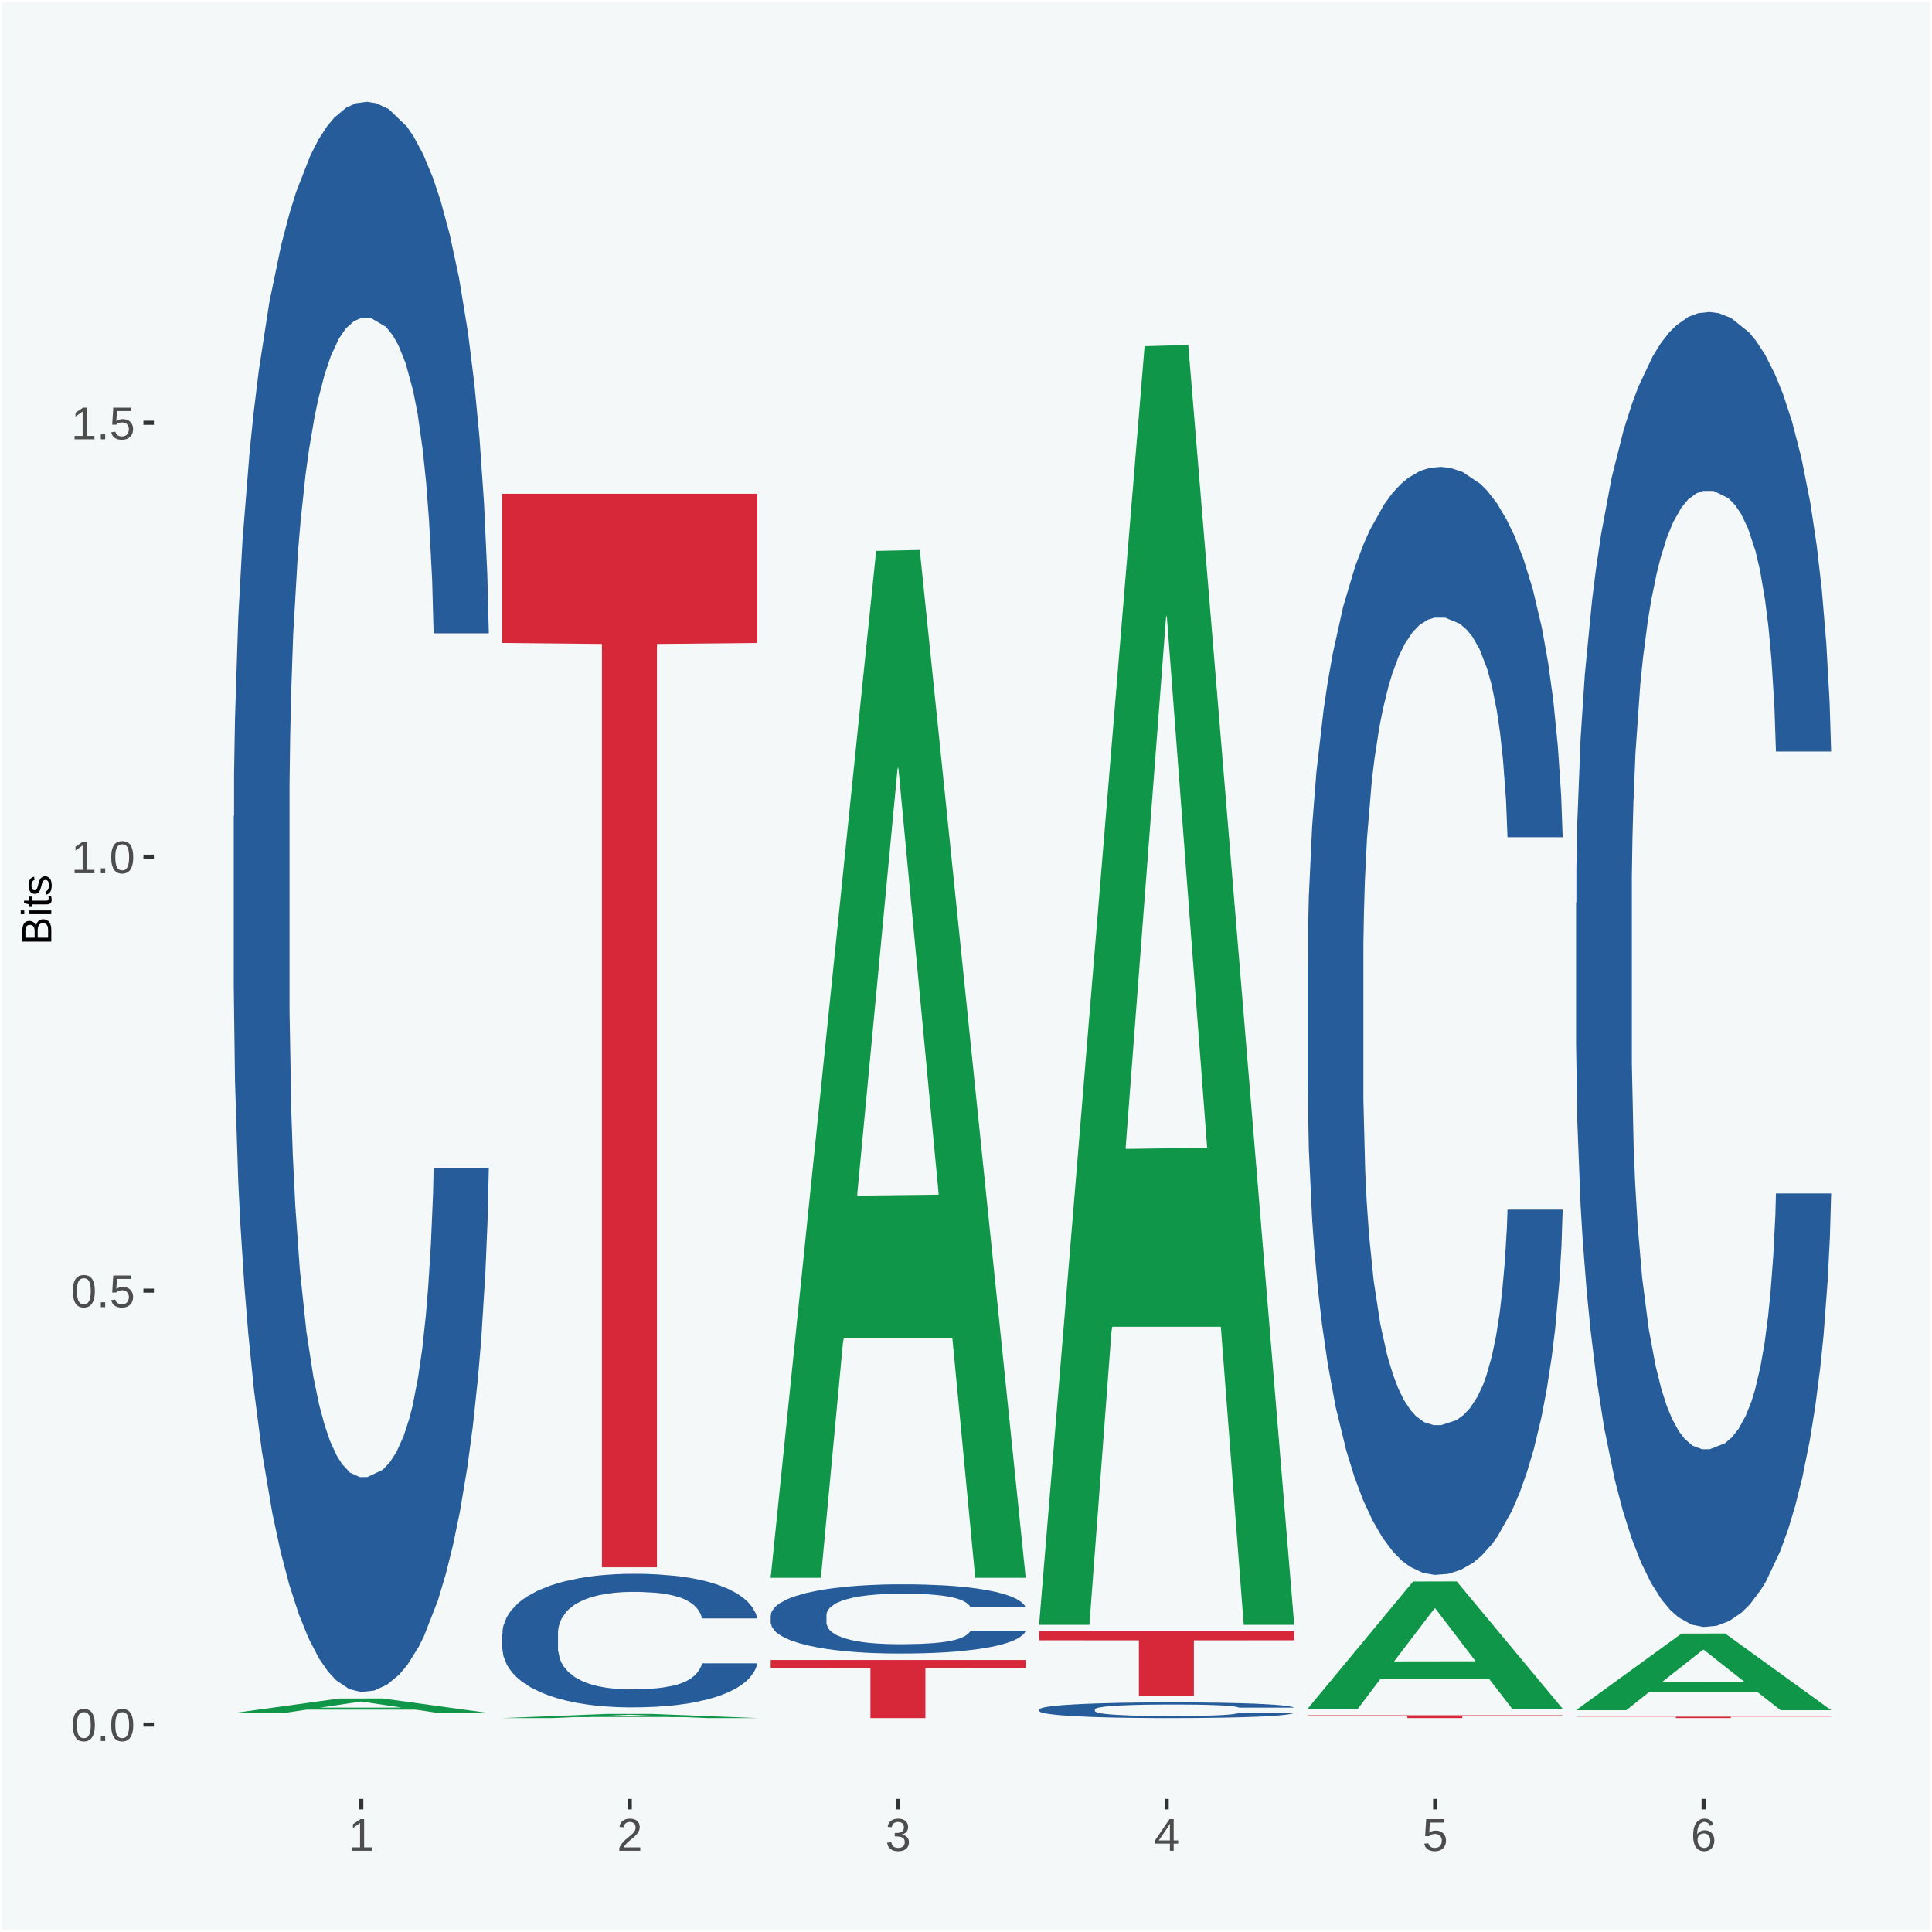 <?xml version="1.0" encoding="UTF-8"?>
<svg xmlns="http://www.w3.org/2000/svg" xmlns:xlink="http://www.w3.org/1999/xlink" width="504pt" height="504pt" viewBox="0 0 504 504" version="1.1">
<defs>
<g>
<symbol overflow="visible" id="glyph0-0">
<path style="stroke:none;" d="M 0.406 0 L 0.406 -8 L 3.594 -8 L 3.594 0 Z M 0.797 -0.406 L 3.188 -0.406 L 3.188 -7.594 L 0.797 -7.594 Z M 0.797 -0.406 "/>
</symbol>
<symbol overflow="visible" id="glyph0-1">
<path style="stroke:none;" d="M 6.203 -4.125 C 6.203 -3.332 6.125 -2.664 5.969 -2.125 C 5.82 -1.582 5.617 -1.145 5.359 -0.812 C 5.098 -0.477 4.789 -0.238 4.438 -0.094 C 4.094 0.051 3.723 0.125 3.328 0.125 C 2.922 0.125 2.539 0.051 2.188 -0.094 C 1.844 -0.238 1.539 -0.477 1.281 -0.812 C 1.031 -1.145 0.832 -1.582 0.688 -2.125 C 0.539 -2.664 0.469 -3.332 0.469 -4.125 C 0.469 -4.957 0.539 -5.645 0.688 -6.188 C 0.832 -6.738 1.035 -7.176 1.297 -7.5 C 1.555 -7.82 1.859 -8.047 2.203 -8.172 C 2.555 -8.305 2.941 -8.375 3.359 -8.375 C 3.754 -8.375 4.125 -8.305 4.469 -8.172 C 4.812 -8.047 5.113 -7.82 5.375 -7.5 C 5.633 -7.176 5.836 -6.738 5.984 -6.188 C 6.129 -5.645 6.203 -4.957 6.203 -4.125 Z M 5.141 -4.125 C 5.141 -4.781 5.098 -5.328 5.016 -5.766 C 4.941 -6.203 4.828 -6.551 4.672 -6.812 C 4.516 -7.07 4.328 -7.254 4.109 -7.359 C 3.891 -7.473 3.641 -7.531 3.359 -7.531 C 3.055 -7.531 2.789 -7.473 2.562 -7.359 C 2.344 -7.254 2.156 -7.07 2 -6.812 C 1.844 -6.551 1.723 -6.203 1.641 -5.766 C 1.566 -5.328 1.531 -4.781 1.531 -4.125 C 1.531 -3.5 1.57 -2.969 1.656 -2.531 C 1.738 -2.094 1.852 -1.742 2 -1.484 C 2.156 -1.223 2.344 -1.035 2.562 -0.922 C 2.789 -0.805 3.047 -0.75 3.328 -0.75 C 3.609 -0.75 3.859 -0.805 4.078 -0.922 C 4.305 -1.035 4.492 -1.223 4.641 -1.484 C 4.797 -1.742 4.914 -2.094 5 -2.531 C 5.094 -2.969 5.141 -3.5 5.141 -4.125 Z M 5.141 -4.125 "/>
</symbol>
<symbol overflow="visible" id="glyph0-2">
<path style="stroke:none;" d="M 1.094 0 L 1.094 -1.281 L 2.234 -1.281 L 2.234 0 Z M 1.094 0 "/>
</symbol>
<symbol overflow="visible" id="glyph0-3">
<path style="stroke:none;" d="M 6.172 -2.688 C 6.172 -2.27 6.109 -1.891 5.984 -1.547 C 5.859 -1.203 5.672 -0.906 5.422 -0.656 C 5.18 -0.414 4.879 -0.223 4.516 -0.078 C 4.148 0.055 3.723 0.125 3.234 0.125 C 2.805 0.125 2.43 0.07 2.109 -0.031 C 1.785 -0.133 1.508 -0.273 1.281 -0.453 C 1.062 -0.629 0.883 -0.836 0.75 -1.078 C 0.625 -1.316 0.535 -1.57 0.484 -1.844 L 1.547 -1.969 C 1.586 -1.812 1.645 -1.66 1.719 -1.516 C 1.801 -1.367 1.91 -1.238 2.047 -1.125 C 2.18 -1.008 2.348 -0.914 2.547 -0.844 C 2.742 -0.781 2.984 -0.75 3.266 -0.75 C 3.535 -0.75 3.781 -0.789 4 -0.875 C 4.227 -0.957 4.422 -1.078 4.578 -1.234 C 4.734 -1.398 4.852 -1.602 4.938 -1.844 C 5.031 -2.082 5.078 -2.359 5.078 -2.672 C 5.078 -2.922 5.035 -3.148 4.953 -3.359 C 4.867 -3.578 4.75 -3.766 4.594 -3.922 C 4.445 -4.078 4.258 -4.195 4.031 -4.281 C 3.812 -4.363 3.562 -4.406 3.281 -4.406 C 3.113 -4.406 2.953 -4.391 2.797 -4.359 C 2.648 -4.328 2.516 -4.285 2.391 -4.234 C 2.266 -4.18 2.148 -4.117 2.047 -4.047 C 1.941 -3.973 1.844 -3.895 1.75 -3.812 L 0.719 -3.812 L 1 -8.25 L 5.688 -8.25 L 5.688 -7.359 L 1.953 -7.359 L 1.797 -4.734 C 1.984 -4.879 2.219 -5.004 2.5 -5.109 C 2.781 -5.211 3.113 -5.266 3.5 -5.266 C 3.914 -5.266 4.285 -5.203 4.609 -5.078 C 4.941 -4.953 5.223 -4.773 5.453 -4.547 C 5.68 -4.316 5.859 -4.047 5.984 -3.734 C 6.109 -3.422 6.172 -3.07 6.172 -2.688 Z M 6.172 -2.688 "/>
</symbol>
<symbol overflow="visible" id="glyph0-4">
<path style="stroke:none;" d="M 0.922 0 L 0.922 -0.891 L 3.016 -0.891 L 3.016 -7.25 L 1.156 -5.922 L 1.156 -6.922 L 3.109 -8.25 L 4.078 -8.25 L 4.078 -0.891 L 6.094 -0.891 L 6.094 0 Z M 0.922 0 "/>
</symbol>
<symbol overflow="visible" id="glyph0-5">
<path style="stroke:none;" d="M 0.609 0 L 0.609 -0.75 C 0.805 -1.207 1.047 -1.609 1.328 -1.953 C 1.617 -2.305 1.922 -2.625 2.234 -2.906 C 2.555 -3.188 2.867 -3.445 3.172 -3.688 C 3.484 -3.938 3.766 -4.18 4.016 -4.422 C 4.266 -4.66 4.469 -4.91 4.625 -5.172 C 4.781 -5.441 4.859 -5.742 4.859 -6.078 C 4.859 -6.316 4.82 -6.523 4.75 -6.703 C 4.676 -6.879 4.57 -7.023 4.438 -7.141 C 4.312 -7.266 4.156 -7.359 3.969 -7.422 C 3.781 -7.484 3.578 -7.516 3.359 -7.516 C 3.141 -7.516 2.938 -7.484 2.75 -7.422 C 2.57 -7.367 2.41 -7.281 2.266 -7.156 C 2.117 -7.039 2 -6.895 1.906 -6.719 C 1.812 -6.551 1.754 -6.352 1.734 -6.125 L 0.656 -6.219 C 0.688 -6.508 0.766 -6.785 0.891 -7.047 C 1.023 -7.316 1.203 -7.551 1.422 -7.75 C 1.648 -7.945 1.922 -8.098 2.234 -8.203 C 2.555 -8.316 2.93 -8.375 3.359 -8.375 C 3.766 -8.375 4.125 -8.328 4.438 -8.234 C 4.758 -8.141 5.031 -7.992 5.25 -7.797 C 5.477 -7.609 5.648 -7.375 5.766 -7.094 C 5.879 -6.812 5.938 -6.488 5.938 -6.125 C 5.938 -5.844 5.883 -5.578 5.781 -5.328 C 5.688 -5.078 5.555 -4.836 5.391 -4.609 C 5.223 -4.379 5.031 -4.16 4.812 -3.953 C 4.594 -3.742 4.363 -3.535 4.125 -3.328 C 3.895 -3.129 3.656 -2.93 3.406 -2.734 C 3.164 -2.535 2.938 -2.336 2.719 -2.141 C 2.508 -1.941 2.32 -1.738 2.156 -1.531 C 1.988 -1.332 1.859 -1.117 1.766 -0.891 L 6.078 -0.891 L 6.078 0 Z M 0.609 0 "/>
</symbol>
<symbol overflow="visible" id="glyph0-6">
<path style="stroke:none;" d="M 6.141 -2.281 C 6.141 -1.906 6.078 -1.566 5.953 -1.266 C 5.836 -0.973 5.66 -0.723 5.422 -0.516 C 5.18 -0.305 4.883 -0.145 4.531 -0.031 C 4.188 0.07 3.789 0.125 3.344 0.125 C 2.832 0.125 2.398 0.062 2.047 -0.062 C 1.703 -0.195 1.414 -0.367 1.188 -0.578 C 0.957 -0.785 0.785 -1.02 0.672 -1.281 C 0.566 -1.551 0.492 -1.832 0.453 -2.125 L 1.547 -2.219 C 1.578 -2 1.633 -1.801 1.719 -1.625 C 1.801 -1.445 1.914 -1.289 2.062 -1.156 C 2.207 -1.031 2.383 -0.93 2.594 -0.859 C 2.801 -0.785 3.051 -0.75 3.344 -0.75 C 3.875 -0.75 4.289 -0.879 4.594 -1.141 C 4.895 -1.41 5.047 -1.801 5.047 -2.312 C 5.047 -2.613 4.977 -2.859 4.844 -3.047 C 4.707 -3.234 4.539 -3.379 4.344 -3.484 C 4.145 -3.586 3.926 -3.656 3.688 -3.688 C 3.445 -3.727 3.227 -3.75 3.031 -3.75 L 2.438 -3.75 L 2.438 -4.656 L 3.016 -4.656 C 3.211 -4.656 3.414 -4.676 3.625 -4.719 C 3.844 -4.758 4.039 -4.832 4.219 -4.938 C 4.395 -5.051 4.539 -5.195 4.656 -5.375 C 4.77 -5.562 4.828 -5.797 4.828 -6.078 C 4.828 -6.523 4.695 -6.875 4.438 -7.125 C 4.188 -7.383 3.801 -7.516 3.281 -7.516 C 2.82 -7.516 2.445 -7.395 2.156 -7.156 C 1.875 -6.914 1.707 -6.578 1.656 -6.141 L 0.594 -6.234 C 0.633 -6.598 0.734 -6.91 0.891 -7.172 C 1.047 -7.441 1.242 -7.664 1.484 -7.844 C 1.734 -8.02 2.008 -8.148 2.312 -8.234 C 2.625 -8.328 2.953 -8.375 3.297 -8.375 C 3.754 -8.375 4.148 -8.316 4.484 -8.203 C 4.816 -8.086 5.086 -7.93 5.297 -7.734 C 5.516 -7.535 5.672 -7.301 5.766 -7.031 C 5.867 -6.77 5.922 -6.488 5.922 -6.188 C 5.922 -5.945 5.883 -5.723 5.812 -5.516 C 5.75 -5.305 5.645 -5.113 5.5 -4.938 C 5.363 -4.77 5.188 -4.625 4.969 -4.5 C 4.75 -4.383 4.488 -4.297 4.188 -4.234 L 4.188 -4.219 C 4.52 -4.176 4.805 -4.098 5.047 -3.984 C 5.297 -3.867 5.5 -3.723 5.656 -3.547 C 5.82 -3.379 5.941 -3.188 6.016 -2.969 C 6.098 -2.75 6.141 -2.52 6.141 -2.281 Z M 6.141 -2.281 "/>
</symbol>
<symbol overflow="visible" id="glyph0-7">
<path style="stroke:none;" d="M 5.156 -1.875 L 5.156 0 L 4.172 0 L 4.172 -1.875 L 0.281 -1.875 L 0.281 -2.688 L 4.062 -8.25 L 5.156 -8.25 L 5.156 -2.703 L 6.328 -2.703 L 6.328 -1.875 Z M 4.172 -7.062 C 4.16 -7.039 4.141 -7.004 4.109 -6.953 C 4.078 -6.898 4.039 -6.836 4 -6.766 C 3.957 -6.691 3.914 -6.617 3.875 -6.547 C 3.844 -6.473 3.812 -6.414 3.781 -6.375 L 1.656 -3.25 C 1.633 -3.219 1.602 -3.176 1.562 -3.125 C 1.531 -3.07 1.492 -3.02 1.453 -2.969 C 1.422 -2.914 1.383 -2.863 1.344 -2.812 C 1.301 -2.77 1.27 -2.734 1.25 -2.703 L 4.172 -2.703 Z M 4.172 -7.062 "/>
</symbol>
<symbol overflow="visible" id="glyph0-8">
<path style="stroke:none;" d="M 6.141 -2.703 C 6.141 -2.285 6.082 -1.906 5.969 -1.562 C 5.852 -1.219 5.68 -0.922 5.453 -0.672 C 5.234 -0.422 4.957 -0.223 4.625 -0.078 C 4.289 0.055 3.91 0.125 3.484 0.125 C 3.004 0.125 2.582 0.031 2.219 -0.156 C 1.863 -0.344 1.566 -0.609 1.328 -0.953 C 1.086 -1.297 0.906 -1.719 0.781 -2.219 C 0.664 -2.727 0.609 -3.301 0.609 -3.938 C 0.609 -4.676 0.676 -5.32 0.812 -5.875 C 0.945 -6.426 1.141 -6.883 1.391 -7.25 C 1.648 -7.625 1.961 -7.906 2.328 -8.094 C 2.691 -8.281 3.102 -8.375 3.562 -8.375 C 3.844 -8.375 4.102 -8.344 4.344 -8.281 C 4.594 -8.227 4.816 -8.133 5.016 -8 C 5.223 -7.875 5.398 -7.703 5.547 -7.484 C 5.703 -7.273 5.828 -7.016 5.922 -6.703 L 4.906 -6.516 C 4.801 -6.867 4.629 -7.125 4.391 -7.281 C 4.148 -7.445 3.867 -7.531 3.547 -7.531 C 3.266 -7.531 3.004 -7.457 2.766 -7.312 C 2.535 -7.176 2.336 -6.973 2.172 -6.703 C 2.004 -6.43 1.875 -6.086 1.781 -5.672 C 1.695 -5.266 1.656 -4.789 1.656 -4.25 C 1.852 -4.602 2.125 -4.875 2.469 -5.062 C 2.812 -5.25 3.207 -5.344 3.656 -5.344 C 4.031 -5.344 4.367 -5.281 4.672 -5.156 C 4.984 -5.031 5.25 -4.852 5.469 -4.625 C 5.688 -4.406 5.852 -4.129 5.969 -3.797 C 6.082 -3.473 6.141 -3.109 6.141 -2.703 Z M 5.078 -2.656 C 5.078 -2.938 5.039 -3.191 4.969 -3.422 C 4.895 -3.66 4.785 -3.859 4.641 -4.016 C 4.504 -4.18 4.332 -4.305 4.125 -4.391 C 3.926 -4.484 3.688 -4.531 3.406 -4.531 C 3.219 -4.531 3.023 -4.5 2.828 -4.438 C 2.629 -4.383 2.453 -4.289 2.297 -4.156 C 2.141 -4.031 2.008 -3.863 1.906 -3.656 C 1.812 -3.457 1.766 -3.207 1.766 -2.906 C 1.766 -2.602 1.801 -2.316 1.875 -2.047 C 1.957 -1.785 2.07 -1.555 2.219 -1.359 C 2.363 -1.172 2.539 -1.02 2.75 -0.906 C 2.957 -0.789 3.191 -0.734 3.453 -0.734 C 3.703 -0.734 3.926 -0.773 4.125 -0.859 C 4.332 -0.953 4.504 -1.082 4.641 -1.25 C 4.785 -1.414 4.895 -1.613 4.969 -1.844 C 5.039 -2.082 5.078 -2.352 5.078 -2.656 Z M 5.078 -2.656 "/>
</symbol>
<symbol overflow="visible" id="glyph1-0">
<path style="stroke:none;" d="M 0 -0.359 L -7.328 -0.359 L -7.328 -3.281 L 0 -3.281 Z M -0.359 -0.734 L -0.359 -2.922 L -6.969 -2.922 L -6.969 -0.734 Z M -0.359 -0.734 "/>
</symbol>
<symbol overflow="visible" id="glyph1-1">
<path style="stroke:none;" d="M -2.125 -6.75 C -1.75 -6.75 -1.426 -6.676 -1.156 -6.531 C -0.883 -6.383 -0.66 -6.18 -0.484 -5.922 C -0.316 -5.672 -0.191 -5.375 -0.109 -5.031 C -0.035 -4.695 0 -4.344 0 -3.969 L 0 -0.906 L -7.562 -0.906 L -7.562 -3.656 C -7.562 -4.07 -7.523 -4.441 -7.453 -4.766 C -7.391 -5.098 -7.281 -5.379 -7.125 -5.609 C -6.977 -5.836 -6.789 -6.008 -6.562 -6.125 C -6.332 -6.25 -6.055 -6.312 -5.734 -6.312 C -5.523 -6.312 -5.328 -6.281 -5.141 -6.219 C -4.953 -6.164 -4.781 -6.078 -4.625 -5.953 C -4.477 -5.836 -4.348 -5.688 -4.234 -5.5 C -4.129 -5.32 -4.047 -5.113 -3.984 -4.875 C -3.953 -5.176 -3.883 -5.441 -3.781 -5.672 C -3.676 -5.91 -3.539 -6.109 -3.375 -6.266 C -3.219 -6.43 -3.031 -6.551 -2.812 -6.625 C -2.602 -6.707 -2.375 -6.75 -2.125 -6.75 Z M -5.609 -5.281 C -6.016 -5.281 -6.305 -5.141 -6.484 -4.859 C -6.66 -4.586 -6.75 -4.188 -6.75 -3.656 L -6.75 -1.922 L -4.344 -1.922 L -4.344 -3.656 C -4.344 -3.957 -4.375 -4.211 -4.438 -4.422 C -4.5 -4.629 -4.582 -4.797 -4.688 -4.922 C -4.801 -5.047 -4.93 -5.133 -5.078 -5.188 C -5.234 -5.25 -5.41 -5.281 -5.609 -5.281 Z M -2.219 -5.719 C -2.457 -5.719 -2.66 -5.672 -2.828 -5.578 C -2.992 -5.492 -3.129 -5.367 -3.234 -5.203 C -3.348 -5.047 -3.426 -4.848 -3.469 -4.609 C -3.52 -4.379 -3.547 -4.125 -3.547 -3.844 L -3.547 -1.922 L -0.828 -1.922 L -0.828 -3.922 C -0.828 -4.18 -0.848 -4.422 -0.891 -4.641 C -0.93 -4.859 -1.004 -5.047 -1.109 -5.203 C -1.211 -5.367 -1.352 -5.492 -1.531 -5.578 C -1.719 -5.672 -1.945 -5.719 -2.219 -5.719 Z M -2.219 -5.719 "/>
</symbol>
<symbol overflow="visible" id="glyph1-2">
<path style="stroke:none;" d="M -7.047 -0.734 L -7.969 -0.734 L -7.969 -1.703 L -7.047 -1.703 Z M 0 -0.734 L -5.812 -0.734 L -5.812 -1.703 L 0 -1.703 Z M 0 -0.734 "/>
</symbol>
<symbol overflow="visible" id="glyph1-3">
<path style="stroke:none;" d="M -0.047 -2.969 C -0.004 -2.82 0.023 -2.672 0.047 -2.516 C 0.078 -2.367 0.094 -2.195 0.094 -2 C 0.094 -1.227 -0.348 -0.844 -1.234 -0.844 L -5.109 -0.844 L -5.109 -0.172 L -5.812 -0.172 L -5.812 -0.875 L -7.109 -1.156 L -7.109 -1.812 L -5.812 -1.812 L -5.812 -2.875 L -5.109 -2.875 L -5.109 -1.812 L -1.438 -1.812 C -1.156 -1.812 -0.957 -1.852 -0.844 -1.938 C -0.738 -2.031 -0.688 -2.191 -0.688 -2.422 C -0.688 -2.516 -0.691 -2.602 -0.703 -2.688 C -0.711 -2.77 -0.727 -2.863 -0.75 -2.969 Z M -0.047 -2.969 "/>
</symbol>
<symbol overflow="visible" id="glyph1-4">
<path style="stroke:none;" d="M -1.609 -5.109 C -1.336 -5.109 -1.094 -5.051 -0.875 -4.938 C -0.664 -4.832 -0.488 -4.68 -0.344 -4.484 C -0.195 -4.285 -0.082 -4.039 0 -3.75 C 0.07 -3.457 0.109 -3.125 0.109 -2.75 C 0.109 -2.406 0.082 -2.098 0.031 -1.828 C -0.02 -1.555 -0.102 -1.316 -0.219 -1.109 C -0.332 -0.91 -0.484 -0.742 -0.672 -0.609 C -0.859 -0.473 -1.086 -0.375 -1.359 -0.312 L -1.531 -1.156 C -1.219 -1.238 -0.988 -1.41 -0.844 -1.672 C -0.695 -1.93 -0.625 -2.289 -0.625 -2.75 C -0.625 -2.957 -0.641 -3.145 -0.672 -3.312 C -0.703 -3.488 -0.75 -3.641 -0.812 -3.766 C -0.883 -3.891 -0.977 -3.984 -1.094 -4.047 C -1.207 -4.117 -1.352 -4.156 -1.531 -4.156 C -1.707 -4.156 -1.848 -4.113 -1.953 -4.031 C -2.066 -3.957 -2.16 -3.844 -2.234 -3.688 C -2.316 -3.539 -2.383 -3.363 -2.438 -3.156 C -2.5 -2.945 -2.562 -2.719 -2.625 -2.469 C -2.688 -2.238 -2.754 -2.008 -2.828 -1.781 C -2.898 -1.551 -3 -1.344 -3.125 -1.156 C -3.25 -0.969 -3.398 -0.816 -3.578 -0.703 C -3.766 -0.586 -4 -0.531 -4.281 -0.531 C -4.812 -0.531 -5.211 -0.719 -5.484 -1.094 C -5.766 -1.477 -5.906 -2.031 -5.906 -2.75 C -5.906 -3.395 -5.789 -3.906 -5.562 -4.281 C -5.332 -4.656 -4.973 -4.895 -4.484 -5 L -4.375 -4.125 C -4.52 -4.094 -4.645 -4.035 -4.75 -3.953 C -4.852 -3.867 -4.938 -3.766 -5 -3.641 C -5.062 -3.516 -5.102 -3.375 -5.125 -3.219 C -5.156 -3.07 -5.172 -2.914 -5.172 -2.75 C -5.172 -2.312 -5.102 -1.988 -4.969 -1.781 C -4.844 -1.582 -4.645 -1.484 -4.375 -1.484 C -4.219 -1.484 -4.086 -1.52 -3.984 -1.594 C -3.879 -1.664 -3.789 -1.77 -3.719 -1.906 C -3.656 -2.051 -3.598 -2.219 -3.547 -2.406 C -3.492 -2.602 -3.438 -2.816 -3.375 -3.047 C -3.332 -3.203 -3.289 -3.359 -3.25 -3.516 C -3.207 -3.68 -3.156 -3.836 -3.094 -3.984 C -3.031 -4.141 -2.957 -4.285 -2.875 -4.422 C -2.789 -4.555 -2.688 -4.672 -2.562 -4.766 C -2.445 -4.867 -2.312 -4.953 -2.156 -5.016 C -2 -5.078 -1.816 -5.109 -1.609 -5.109 Z M -1.609 -5.109 "/>
</symbol>
</g>
<clipPath id="clip1">
  <path d="M 40.148 5.48 L 498.52 5.48 L 498.52 469.281 L 40.148 469.281 Z M 40.148 5.48 "/>
</clipPath>
</defs>
<g id="surface1">
<rect x="0" y="0" width="504" height="504" style="fill:rgb(96.078%,97.255%,97.647%);fill-opacity:1;stroke:none;"/>
<path style="fill:none;stroke-width:1.07;stroke-linecap:round;stroke-linejoin:round;stroke:rgb(100%,100%,100%);stroke-opacity:1;stroke-miterlimit:10;" d="M 0 0 L 504 0 L 504 504 L 0 504 Z M 0 0 " transform="matrix(1,0,0,-1,0,504)"/>
<g clip-path="url(#clip1)" clip-rule="nonzero">
<path style=" stroke:none;fill-rule:nonzero;fill:rgb(96.078%,97.255%,97.647%);fill-opacity:1;" d="M 40.148 469.281 L 498.52 469.281 L 498.52 5.48 L 40.148 5.48 Z M 40.148 469.281 "/>
</g>
<path style=" stroke:none;fill-rule:nonzero;fill:rgb(6.274%,58.824%,28.235%);fill-opacity:1;" d="M 60.98 446.871 L 61.051 446.871 L 88.488 443.09 L 99.871 443.078 L 127.52 446.879 L 114.352 446.879 L 108.379 445.988 L 80.051 445.988 L 79.852 446.012 L 74.078 446.879 L 60.98 446.879 L 60.98 446.871 L 83.621 445.469 L 104.809 445.461 L 94.32 443.891 L 94.18 443.891 L 94.039 443.898 L 83.551 445.461 L 83.621 445.469 Z M 60.98 446.871 "/>
<path style=" stroke:none;fill-rule:nonzero;fill:rgb(14.51%,36.078%,60.001%);fill-opacity:1;" d="M 60.98 212.949 L 61.059 212.57 L 61.059 201.961 L 61.301 187.57 L 62.16 161.051 L 63.262 140.969 L 65.148 117.48 L 66.172 107.629 L 67.512 96.648 L 70.262 78.84 L 73.41 63.691 L 75.609 55.352 L 77.262 50.051 L 80.961 40.578 L 83.078 36.41 L 85.281 33 L 87.172 30.73 L 90.32 28.078 L 92.828 26.941 L 95.738 26.559 L 98.18 26.941 L 101.41 28.461 L 106.129 33 L 107.93 35.648 L 110.371 40.199 L 112.891 46.262 L 114.93 52.32 L 117.289 61.039 L 119.73 72.398 L 122.09 86.801 L 123.738 100.059 L 125.078 114.07 L 126.262 131.121 L 127.121 149.68 L 127.52 165.219 L 113.121 165.219 L 112.73 151.199 L 111.941 136.051 L 111.16 125.82 L 110.289 117.48 L 108.961 108.012 L 107.781 101.949 L 105.809 94.75 L 104 90.211 L 102.512 87.551 L 100.699 85.281 L 96.852 83.012 L 94.09 83.012 L 92.359 83.77 L 90.238 85.66 L 88.43 88.309 L 86.309 92.859 L 84.66 97.781 L 83 104.219 L 82.059 108.77 L 80.641 117.102 L 79.699 123.922 L 78.441 135.672 L 77.73 144 L 76.48 165.602 L 75.93 181.512 L 75.691 192.488 L 75.531 204.621 L 75.531 263.711 L 76 290.23 L 76.398 301.602 L 77.031 314.48 L 78.211 331.148 L 79.941 347.441 L 81.75 359.18 L 83.238 366.379 L 84.66 371.68 L 86.07 375.852 L 87.801 379.641 L 89.219 381.91 L 91.34 384.191 L 93.859 385.32 L 95.82 385.32 L 99.828 383.43 L 101.641 381.531 L 103.371 378.879 L 105.262 374.719 L 106.75 370.172 L 107.621 366.762 L 109.031 359.559 L 110.141 351.98 L 111.078 343.27 L 111.711 335.691 L 112.422 324.328 L 112.969 311.449 L 113.121 304.629 L 127.52 304.629 L 127.199 318.27 L 126.648 331.531 L 125.551 349.328 L 124.68 359.559 L 123.352 372.059 L 121.93 382.672 L 119.969 394.41 L 118.16 403.129 L 116.27 410.699 L 114.23 417.52 L 110.531 426.988 L 109.191 429.648 L 106.359 434.191 L 104.16 436.84 L 100.93 439.5 L 97.629 441.012 L 94.172 441.391 L 91.102 440.629 L 87.719 438.359 L 85.602 436.09 L 83.238 432.68 L 80.488 427.371 L 77.891 420.93 L 75.449 413.359 L 73.172 404.641 L 71.051 394.789 L 68.301 378.5 L 66.25 362.59 L 64.762 347.82 L 63.738 335.32 L 62.711 319.398 L 62.16 308.422 L 61.301 281.898 L 60.98 257.27 Z M 60.98 212.949 "/>
<path style=" stroke:none;fill-rule:nonzero;fill:rgb(6.274%,58.824%,28.235%);fill-opacity:1;" d="M 131.02 448.191 L 131.09 448.191 L 158.52 447.102 L 169.91 447.102 L 197.551 448.191 L 184.379 448.191 L 178.41 447.941 L 149.879 447.941 L 144.121 448.191 L 131.02 448.191 L 153.648 447.789 L 174.852 447.789 L 164.352 447.328 L 164.078 447.328 L 153.578 447.789 L 153.648 447.789 Z M 131.02 448.191 "/>
<path style=" stroke:none;fill-rule:nonzero;fill:rgb(14.51%,36.078%,60.001%);fill-opacity:1;" d="M 131.02 426.211 L 131.102 426.18 L 131.102 425.289 L 131.328 424.078 L 132.199 421.852 L 133.301 420.16 L 135.191 418.191 L 136.211 417.359 L 137.551 416.441 L 140.301 414.941 L 143.441 413.672 L 145.648 412.969 L 147.301 412.52 L 150.988 411.73 L 153.121 411.379 L 155.32 411.09 L 157.211 410.898 L 160.352 410.68 L 162.871 410.578 L 165.781 410.551 L 168.219 410.578 L 171.441 410.711 L 176.16 411.09 L 177.969 411.309 L 180.41 411.691 L 182.922 412.199 L 184.969 412.711 L 187.328 413.441 L 189.762 414.398 L 192.121 415.609 L 193.77 416.719 L 195.109 417.898 L 196.289 419.328 L 197.16 420.891 L 197.551 422.199 L 183.16 422.199 L 182.762 421.02 L 181.98 419.75 L 181.191 418.891 L 180.328 418.191 L 178.988 417.391 L 177.809 416.879 L 175.84 416.281 L 174.039 415.898 L 172.539 415.672 L 170.73 415.48 L 166.879 415.289 L 164.129 415.289 L 162.398 415.352 L 160.27 415.512 L 158.461 415.738 L 156.34 416.121 L 154.691 416.531 L 153.039 417.07 L 152.09 417.461 L 150.68 418.16 L 149.73 418.73 L 148.48 419.719 L 147.77 420.422 L 146.512 422.23 L 145.961 423.57 L 145.719 424.488 L 145.57 425.512 L 145.57 430.48 L 146.039 432.699 L 146.43 433.66 L 147.059 434.738 L 148.238 436.141 L 149.969 437.512 L 151.781 438.5 L 153.27 439.102 L 154.691 439.551 L 156.102 439.898 L 157.84 440.219 L 159.25 440.41 L 161.371 440.602 L 163.891 440.691 L 165.859 440.691 L 169.871 440.531 L 171.68 440.379 L 173.41 440.148 L 175.289 439.801 L 176.789 439.422 L 177.648 439.129 L 179.07 438.531 L 180.172 437.891 L 181.109 437.16 L 181.738 436.52 L 182.449 435.57 L 183 434.488 L 183.16 433.91 L 197.551 433.91 L 197.238 435.059 L 196.68 436.172 L 195.578 437.672 L 194.719 438.531 L 193.379 439.578 L 191.969 440.469 L 190 441.461 L 188.191 442.191 L 186.301 442.828 L 184.262 443.398 L 180.559 444.199 L 179.23 444.422 L 176.391 444.801 L 174.191 445.02 L 170.969 445.25 L 167.672 445.371 L 164.211 445.41 L 161.141 445.34 L 157.762 445.148 L 155.629 444.961 L 153.27 444.672 L 150.52 444.23 L 147.93 443.691 L 145.488 443.051 L 143.211 442.32 L 141.078 441.488 L 138.328 440.121 L 136.289 438.781 L 134.789 437.539 L 133.77 436.488 L 132.75 435.148 L 132.199 434.23 L 131.328 432 L 131.02 429.93 Z M 131.02 426.211 "/>
<path style=" stroke:none;fill-rule:nonzero;fill:rgb(83.922%,15.686%,22.353%);fill-opacity:1;" d="M 131.02 128.809 L 197.551 128.809 L 197.551 167.73 L 171.379 167.988 L 171.379 408.852 L 157.031 408.852 L 157.031 167.988 L 131.02 167.73 Z M 131.02 128.809 "/>
<path style=" stroke:none;fill-rule:nonzero;fill:rgb(6.274%,58.824%,28.235%);fill-opacity:1;" d="M 201.051 411.102 L 201.121 410.852 L 228.559 143.719 L 239.941 143.469 L 267.578 411.602 L 254.41 411.602 L 248.449 349.16 L 220.121 349.16 L 219.91 350.172 L 214.148 411.602 L 201.051 411.602 L 201.051 411.102 L 223.691 311.898 L 244.879 311.648 L 234.391 200.621 L 234.25 200.109 L 234.109 200.871 L 223.621 311.648 L 223.691 311.898 Z M 201.051 411.102 "/>
<path style=" stroke:none;fill-rule:nonzero;fill:rgb(14.51%,36.078%,60.001%);fill-opacity:1;" d="M 201.051 421.41 L 201.129 421.398 L 201.129 420.93 L 201.371 420.309 L 202.23 419.148 L 203.328 418.281 L 205.219 417.262 L 206.238 416.828 L 207.578 416.352 L 210.328 415.57 L 213.48 414.91 L 215.68 414.551 L 217.328 414.32 L 221.031 413.91 L 223.148 413.73 L 225.352 413.578 L 227.238 413.48 L 230.391 413.359 L 232.898 413.309 L 235.809 413.301 L 238.25 413.309 L 241.469 413.379 L 246.191 413.578 L 248 413.691 L 250.441 413.891 L 252.961 414.148 L 255 414.422 L 257.359 414.801 L 259.801 415.289 L 262.16 415.922 L 263.809 416.5 L 265.148 417.109 L 266.328 417.852 L 267.191 418.66 L 267.578 419.328 L 253.191 419.328 L 252.801 418.719 L 252.012 418.059 L 251.23 417.621 L 250.359 417.262 L 249.02 416.84 L 247.84 416.578 L 245.879 416.27 L 244.07 416.07 L 242.578 415.949 L 240.77 415.852 L 236.91 415.75 L 234.16 415.75 L 232.43 415.789 L 230.309 415.871 L 228.5 415.988 L 226.371 416.18 L 224.719 416.398 L 223.07 416.68 L 222.129 416.879 L 220.711 417.238 L 219.77 417.539 L 218.512 418.051 L 217.801 418.41 L 216.539 419.352 L 215.988 420.039 L 215.762 420.52 L 215.602 421.051 L 215.602 423.621 L 216.07 424.781 L 216.469 425.27 L 217.09 425.828 L 218.27 426.559 L 220 427.27 L 221.809 427.781 L 223.309 428.09 L 224.719 428.328 L 226.141 428.512 L 227.871 428.672 L 229.281 428.77 L 231.41 428.871 L 233.922 428.922 L 235.891 428.922 L 239.898 428.84 L 241.711 428.75 L 243.441 428.641 L 245.328 428.461 L 246.82 428.262 L 247.691 428.109 L 249.102 427.801 L 250.199 427.469 L 251.148 427.09 L 251.781 426.762 L 252.48 426.262 L 253.031 425.699 L 253.191 425.41 L 267.578 425.41 L 267.27 426 L 266.719 426.578 L 265.621 427.352 L 264.75 427.801 L 263.422 428.34 L 262 428.801 L 260.031 429.32 L 258.23 429.691 L 256.34 430.02 L 254.289 430.32 L 250.602 430.73 L 249.262 430.852 L 246.43 431.051 L 244.23 431.16 L 241 431.281 L 237.699 431.34 L 234.238 431.359 L 231.172 431.328 L 227.789 431.23 L 225.672 431.129 L 223.309 430.98 L 220.559 430.75 L 217.961 430.469 L 215.52 430.141 L 213.238 429.762 L 211.121 429.328 L 208.371 428.621 L 206.32 427.93 L 204.828 427.289 L 203.801 426.738 L 202.781 426.051 L 202.23 425.57 L 201.371 424.422 L 201.051 423.34 Z M 201.051 421.41 "/>
<path style=" stroke:none;fill-rule:nonzero;fill:rgb(83.922%,15.686%,22.353%);fill-opacity:1;" d="M 201.051 433.051 L 267.578 433.051 L 267.578 435.16 L 241.41 435.172 L 241.41 448.191 L 227.07 448.191 L 227.07 435.172 L 201.051 435.16 Z M 201.051 433.051 "/>
<path style=" stroke:none;fill-rule:nonzero;fill:rgb(6.274%,58.824%,28.235%);fill-opacity:1;" d="M 271.09 423.238 L 271.148 422.93 L 298.59 90.309 L 309.98 89.988 L 337.621 423.871 L 324.449 423.871 L 318.48 346.121 L 290.148 346.121 L 289.949 347.379 L 284.191 423.871 L 271.09 423.871 L 271.09 423.238 L 293.719 299.719 L 314.91 299.41 L 304.422 161.16 L 304.281 160.531 L 304.148 161.469 L 293.648 299.41 L 293.719 299.719 Z M 271.09 423.238 "/>
<path style=" stroke:none;fill-rule:nonzero;fill:rgb(14.51%,36.078%,60.001%);fill-opacity:1;" d="M 271.09 445.941 L 271.16 445.941 L 271.16 445.828 L 271.398 445.691 L 272.27 445.43 L 273.371 445.23 L 275.25 445 L 276.281 444.898 L 277.609 444.789 L 280.371 444.621 L 283.512 444.469 L 285.711 444.391 L 287.359 444.34 L 291.059 444.238 L 293.18 444.199 L 295.391 444.172 L 297.27 444.141 L 300.422 444.121 L 302.941 444.109 L 305.852 444.102 L 308.281 444.109 L 311.512 444.121 L 316.23 444.172 L 318.039 444.191 L 320.469 444.238 L 322.988 444.301 L 325.031 444.359 L 327.391 444.441 L 329.828 444.559 L 332.191 444.699 L 333.84 444.828 L 335.18 444.969 L 336.359 445.129 L 337.219 445.32 L 337.621 445.469 L 323.23 445.469 L 322.828 445.328 L 322.051 445.18 L 321.262 445.078 L 320.391 445 L 319.059 444.91 L 317.879 444.852 L 315.91 444.781 L 314.102 444.73 L 312.609 444.699 L 310.801 444.68 L 306.949 444.66 L 304.191 444.66 L 302.461 444.672 L 300.34 444.691 L 298.531 444.711 L 296.41 444.762 L 294.762 444.809 L 293.109 444.871 L 292.16 444.91 L 290.75 445 L 289.801 445.059 L 288.539 445.18 L 287.84 445.262 L 286.578 445.469 L 286.031 445.629 L 285.789 445.738 L 285.629 445.859 L 285.629 446.441 L 286.109 446.699 L 286.5 446.82 L 287.129 446.941 L 288.309 447.109 L 290.039 447.27 L 291.852 447.379 L 293.34 447.449 L 294.762 447.512 L 296.172 447.551 L 297.898 447.578 L 299.32 447.609 L 301.441 447.629 L 303.961 447.641 L 305.922 447.641 L 309.941 447.621 L 311.738 447.602 L 313.469 447.578 L 315.359 447.539 L 316.859 447.488 L 317.719 447.461 L 319.141 447.391 L 320.238 447.309 L 321.18 447.23 L 321.809 447.148 L 322.52 447.039 L 323.07 446.91 L 323.23 446.852 L 337.621 446.852 L 337.301 446.98 L 336.75 447.109 L 335.648 447.289 L 334.789 447.391 L 333.449 447.512 L 332.031 447.609 L 330.07 447.73 L 328.262 447.82 L 326.371 447.891 L 324.328 447.961 L 320.629 448.051 L 319.289 448.078 L 316.461 448.121 L 314.262 448.148 L 311.039 448.18 L 307.73 448.191 L 301.211 448.191 L 297.82 448.16 L 295.699 448.141 L 293.34 448.109 L 290.59 448.059 L 287.988 447.988 L 285.559 447.922 L 283.281 447.828 L 281.148 447.73 L 278.398 447.57 L 276.352 447.422 L 274.859 447.27 L 273.84 447.148 L 272.82 446.988 L 272.27 446.879 L 271.398 446.621 L 271.09 446.379 Z M 271.09 445.941 "/>
<path style=" stroke:none;fill-rule:nonzero;fill:rgb(83.922%,15.686%,22.353%);fill-opacity:1;" d="M 271.09 425.559 L 337.621 425.559 L 337.621 427.898 L 311.449 427.922 L 311.449 442.41 L 297.102 442.41 L 297.102 427.922 L 271.09 427.898 Z M 271.09 425.559 "/>
<path style=" stroke:none;fill-rule:nonzero;fill:rgb(6.274%,58.824%,28.235%);fill-opacity:1;" d="M 341.121 445.711 L 341.191 445.68 L 368.621 412.57 L 380.012 412.539 L 407.648 445.77 L 394.48 445.77 L 388.512 438.031 L 360.191 438.031 L 359.98 438.16 L 354.219 445.77 L 341.121 445.77 L 341.121 445.711 L 363.75 433.41 L 384.949 433.379 L 374.449 419.621 L 374.32 419.559 L 374.18 419.648 L 363.691 433.379 L 363.75 433.41 Z M 341.121 445.711 "/>
<path style=" stroke:none;fill-rule:nonzero;fill:rgb(14.51%,36.078%,60.001%);fill-opacity:1;" d="M 341.121 251.672 L 341.199 251.41 L 341.199 244.02 L 341.43 233.988 L 342.301 215.512 L 343.398 201.52 L 345.289 185.148 L 346.309 178.289 L 347.648 170.629 L 350.398 158.23 L 353.539 147.672 L 355.75 141.859 L 357.398 138.172 L 361.09 131.57 L 363.219 128.66 L 365.422 126.289 L 367.309 124.699 L 370.449 122.859 L 372.969 122.059 L 375.879 121.801 L 378.32 122.059 L 381.539 123.121 L 386.262 126.289 L 388.07 128.141 L 390.512 131.301 L 393.02 135.531 L 395.07 139.75 L 397.43 145.82 L 399.871 153.738 L 402.23 163.77 L 403.879 173.012 L 405.211 182.781 L 406.391 194.66 L 407.262 207.59 L 407.648 218.41 L 393.262 218.41 L 392.871 208.648 L 392.078 198.09 L 391.289 190.961 L 390.43 185.148 L 389.09 178.551 L 387.91 174.328 L 385.949 169.309 L 384.141 166.148 L 382.641 164.301 L 380.828 162.719 L 376.98 161.129 L 374.23 161.129 L 372.5 161.66 L 370.371 162.98 L 368.57 164.828 L 366.441 167.988 L 364.789 171.43 L 363.141 175.91 L 362.199 179.078 L 360.781 184.891 L 359.84 189.641 L 358.578 197.82 L 357.871 203.629 L 356.609 218.68 L 356.059 229.762 L 355.828 237.422 L 355.672 245.859 L 355.672 287.039 L 356.141 305.52 L 356.531 313.441 L 357.16 322.422 L 358.34 334.031 L 360.07 345.379 L 361.879 353.559 L 363.379 358.578 L 364.789 362.27 L 366.211 365.18 L 367.941 367.82 L 369.352 369.398 L 371.48 370.988 L 373.988 371.781 L 375.961 371.781 L 379.969 370.461 L 381.781 369.141 L 383.512 367.289 L 385.398 364.391 L 386.891 361.219 L 387.75 358.84 L 389.172 353.828 L 390.27 348.551 L 391.219 342.48 L 391.84 337.199 L 392.551 329.281 L 393.102 320.301 L 393.262 315.551 L 407.648 315.551 L 407.34 325.059 L 406.789 334.289 L 405.691 346.699 L 404.82 353.828 L 403.48 362.539 L 402.07 369.93 L 400.102 378.109 L 398.289 384.18 L 396.41 389.461 L 394.359 394.211 L 390.66 400.809 L 389.328 402.66 L 386.5 405.828 L 384.289 407.68 L 381.07 409.52 L 377.77 410.578 L 374.309 410.84 L 371.238 410.32 L 367.859 408.73 L 365.73 407.148 L 363.379 404.77 L 360.621 401.078 L 358.031 396.59 L 355.59 391.309 L 353.309 385.238 L 351.191 378.379 L 348.43 367.031 L 346.391 355.941 L 344.891 345.641 L 343.871 336.93 L 342.852 325.852 L 342.301 318.191 L 341.43 299.711 L 341.121 282.559 Z M 341.121 251.672 "/>
<path style=" stroke:none;fill-rule:nonzero;fill:rgb(83.922%,15.686%,22.353%);fill-opacity:1;" d="M 341.121 447.461 L 407.648 447.461 L 407.648 447.57 L 381.48 447.57 L 381.48 448.191 L 367.129 448.191 L 367.129 447.57 L 341.121 447.57 Z M 341.121 447.461 "/>
<path style=" stroke:none;fill-rule:nonzero;fill:rgb(6.274%,58.824%,28.235%);fill-opacity:1;" d="M 411.148 446.102 L 411.219 446.078 L 438.66 426.148 L 450.039 426.129 L 477.691 446.141 L 464.52 446.141 L 458.551 441.48 L 430.219 441.48 L 430.02 441.551 L 424.25 446.141 L 411.148 446.141 L 411.148 446.102 L 433.789 438.699 L 454.98 438.68 L 444.488 430.391 L 444.352 430.359 L 444.211 430.41 L 433.719 438.68 L 433.789 438.699 Z M 411.148 446.102 "/>
<path style=" stroke:none;fill-rule:nonzero;fill:rgb(14.51%,36.078%,60.001%);fill-opacity:1;" d="M 411.148 235.52 L 411.23 235.211 L 411.23 226.441 L 411.469 214.531 L 412.328 192.602 L 413.43 176 L 415.32 156.578 L 416.34 148.43 L 417.68 139.352 L 420.43 124.621 L 423.578 112.09 L 425.781 105.199 L 427.43 100.809 L 431.129 92.98 L 433.25 89.539 L 435.449 86.719 L 437.34 84.84 L 440.488 82.641 L 443 81.699 L 445.91 81.391 L 448.352 81.699 L 451.578 82.961 L 456.289 86.719 L 458.102 88.91 L 460.539 92.672 L 463.059 97.68 L 465.102 102.691 L 467.461 109.898 L 469.898 119.301 L 472.262 131.199 L 473.91 142.172 L 475.25 153.762 L 476.43 167.859 L 477.289 183.211 L 477.691 196.051 L 463.289 196.051 L 462.898 184.461 L 462.109 171.93 L 461.328 163.469 L 460.461 156.578 L 459.129 148.75 L 457.949 143.73 L 455.98 137.781 L 454.172 134.02 L 452.68 131.828 L 450.871 129.949 L 447.012 128.07 L 444.262 128.07 L 442.531 128.699 L 440.41 130.262 L 438.602 132.449 L 436.48 136.211 L 434.82 140.289 L 433.172 145.609 L 432.23 149.371 L 430.809 156.262 L 429.871 161.898 L 428.609 171.621 L 427.898 178.512 L 426.648 196.359 L 426.102 209.52 L 425.859 218.609 L 425.699 228.629 L 425.699 277.5 L 426.172 299.43 L 426.57 308.828 L 427.199 319.48 L 428.379 333.27 L 430.109 346.738 L 431.922 356.449 L 433.41 362.398 L 434.82 366.789 L 436.238 370.238 L 437.969 373.371 L 439.391 375.25 L 441.512 377.129 L 444.031 378.07 L 445.988 378.07 L 450 376.5 L 451.809 374.941 L 453.539 372.738 L 455.43 369.301 L 456.922 365.539 L 457.789 362.719 L 459.199 356.762 L 460.309 350.5 L 461.25 343.289 L 461.879 337.031 L 462.59 327.629 L 463.141 316.98 L 463.289 311.34 L 477.691 311.34 L 477.371 322.621 L 476.82 333.578 L 475.719 348.309 L 474.852 356.762 L 473.52 367.102 L 472.102 375.871 L 470.141 385.59 L 468.328 392.789 L 466.441 399.059 L 464.391 404.699 L 460.699 412.531 L 459.359 414.719 L 456.531 418.48 L 454.328 420.672 L 451.102 422.871 L 447.801 424.121 L 444.34 424.43 L 441.27 423.809 L 437.891 421.93 L 435.77 420.051 L 433.41 417.23 L 430.66 412.84 L 428.059 407.52 L 425.621 401.25 L 423.34 394.051 L 421.219 385.898 L 418.469 372.43 L 416.422 359.27 L 414.93 347.051 L 413.91 336.711 L 412.879 323.559 L 412.328 314.469 L 411.469 292.539 L 411.148 272.18 Z M 411.148 235.52 "/>
<path style=" stroke:none;fill-rule:nonzero;fill:rgb(83.922%,15.686%,22.353%);fill-opacity:1;" d="M 411.148 447.828 L 477.691 447.828 L 477.691 447.879 L 451.512 447.879 L 451.512 448.191 L 437.172 448.191 L 437.172 447.879 L 411.148 447.879 Z M 411.148 447.828 "/>
<g style="fill:rgb(30.196%,30.196%,30.196%);fill-opacity:1;">
  <use xlink:href="#glyph0-1" x="18.54" y="454.19"/>
  <use xlink:href="#glyph0-2" x="25.212" y="454.19"/>
  <use xlink:href="#glyph0-1" x="28.548" y="454.19"/>
</g>
<g style="fill:rgb(30.196%,30.196%,30.196%);fill-opacity:1;">
  <use xlink:href="#glyph0-1" x="18.54" y="341"/>
  <use xlink:href="#glyph0-2" x="25.212" y="341"/>
  <use xlink:href="#glyph0-3" x="28.548" y="341"/>
</g>
<g style="fill:rgb(30.196%,30.196%,30.196%);fill-opacity:1;">
  <use xlink:href="#glyph0-4" x="18.54" y="227.8"/>
  <use xlink:href="#glyph0-2" x="25.212" y="227.8"/>
  <use xlink:href="#glyph0-1" x="28.548" y="227.8"/>
</g>
<g style="fill:rgb(30.196%,30.196%,30.196%);fill-opacity:1;">
  <use xlink:href="#glyph0-4" x="18.54" y="114.6"/>
  <use xlink:href="#glyph0-2" x="25.212" y="114.6"/>
  <use xlink:href="#glyph0-3" x="28.548" y="114.6"/>
</g>
<path style="fill:none;stroke-width:1.07;stroke-linecap:butt;stroke-linejoin:round;stroke:rgb(20%,20%,20%);stroke-opacity:1;stroke-miterlimit:10;" d="M 37.41 54.109 L 40.148 54.109 " transform="matrix(1,0,0,-1,0,504)"/>
<path style="fill:none;stroke-width:1.07;stroke-linecap:butt;stroke-linejoin:round;stroke:rgb(20%,20%,20%);stroke-opacity:1;stroke-miterlimit:10;" d="M 37.41 167.309 L 40.148 167.309 " transform="matrix(1,0,0,-1,0,504)"/>
<path style="fill:none;stroke-width:1.07;stroke-linecap:butt;stroke-linejoin:round;stroke:rgb(20%,20%,20%);stroke-opacity:1;stroke-miterlimit:10;" d="M 37.41 280.512 L 40.148 280.512 " transform="matrix(1,0,0,-1,0,504)"/>
<path style="fill:none;stroke-width:1.07;stroke-linecap:butt;stroke-linejoin:round;stroke:rgb(20%,20%,20%);stroke-opacity:1;stroke-miterlimit:10;" d="M 37.41 393.711 L 40.148 393.711 " transform="matrix(1,0,0,-1,0,504)"/>
<path style="fill:none;stroke-width:1.07;stroke-linecap:butt;stroke-linejoin:round;stroke:rgb(20%,20%,20%);stroke-opacity:1;stroke-miterlimit:10;" d="M 94.25 31.98 L 94.25 34.719 " transform="matrix(1,0,0,-1,0,504)"/>
<path style="fill:none;stroke-width:1.07;stroke-linecap:butt;stroke-linejoin:round;stroke:rgb(20%,20%,20%);stroke-opacity:1;stroke-miterlimit:10;" d="M 164.281 31.98 L 164.281 34.719 " transform="matrix(1,0,0,-1,0,504)"/>
<path style="fill:none;stroke-width:1.07;stroke-linecap:butt;stroke-linejoin:round;stroke:rgb(20%,20%,20%);stroke-opacity:1;stroke-miterlimit:10;" d="M 234.32 31.98 L 234.32 34.719 " transform="matrix(1,0,0,-1,0,504)"/>
<path style="fill:none;stroke-width:1.07;stroke-linecap:butt;stroke-linejoin:round;stroke:rgb(20%,20%,20%);stroke-opacity:1;stroke-miterlimit:10;" d="M 304.352 31.98 L 304.352 34.719 " transform="matrix(1,0,0,-1,0,504)"/>
<path style="fill:none;stroke-width:1.07;stroke-linecap:butt;stroke-linejoin:round;stroke:rgb(20%,20%,20%);stroke-opacity:1;stroke-miterlimit:10;" d="M 374.391 31.98 L 374.391 34.719 " transform="matrix(1,0,0,-1,0,504)"/>
<path style="fill:none;stroke-width:1.07;stroke-linecap:butt;stroke-linejoin:round;stroke:rgb(20%,20%,20%);stroke-opacity:1;stroke-miterlimit:10;" d="M 444.422 31.98 L 444.422 34.719 " transform="matrix(1,0,0,-1,0,504)"/>
<g style="fill:rgb(30.196%,30.196%,30.196%);fill-opacity:1;">
  <use xlink:href="#glyph0-4" x="90.91" y="482.82"/>
</g>
<g style="fill:rgb(30.196%,30.196%,30.196%);fill-opacity:1;">
  <use xlink:href="#glyph0-5" x="160.95" y="482.82"/>
</g>
<g style="fill:rgb(30.196%,30.196%,30.196%);fill-opacity:1;">
  <use xlink:href="#glyph0-6" x="230.98" y="482.82"/>
</g>
<g style="fill:rgb(30.196%,30.196%,30.196%);fill-opacity:1;">
  <use xlink:href="#glyph0-7" x="301.02" y="482.82"/>
</g>
<g style="fill:rgb(30.196%,30.196%,30.196%);fill-opacity:1;">
  <use xlink:href="#glyph0-3" x="371.05" y="482.82"/>
</g>
<g style="fill:rgb(30.196%,30.196%,30.196%);fill-opacity:1;">
  <use xlink:href="#glyph0-8" x="441.08" y="482.82"/>
</g>
<g style="fill:rgb(0%,0%,0%);fill-opacity:1;">
  <use xlink:href="#glyph1-1" x="13.38" y="246.55"/>
  <use xlink:href="#glyph1-2" x="13.38" y="239.213"/>
  <use xlink:href="#glyph1-3" x="13.38" y="236.771"/>
  <use xlink:href="#glyph1-4" x="13.38" y="233.713"/>
</g>
</g>
</svg>
